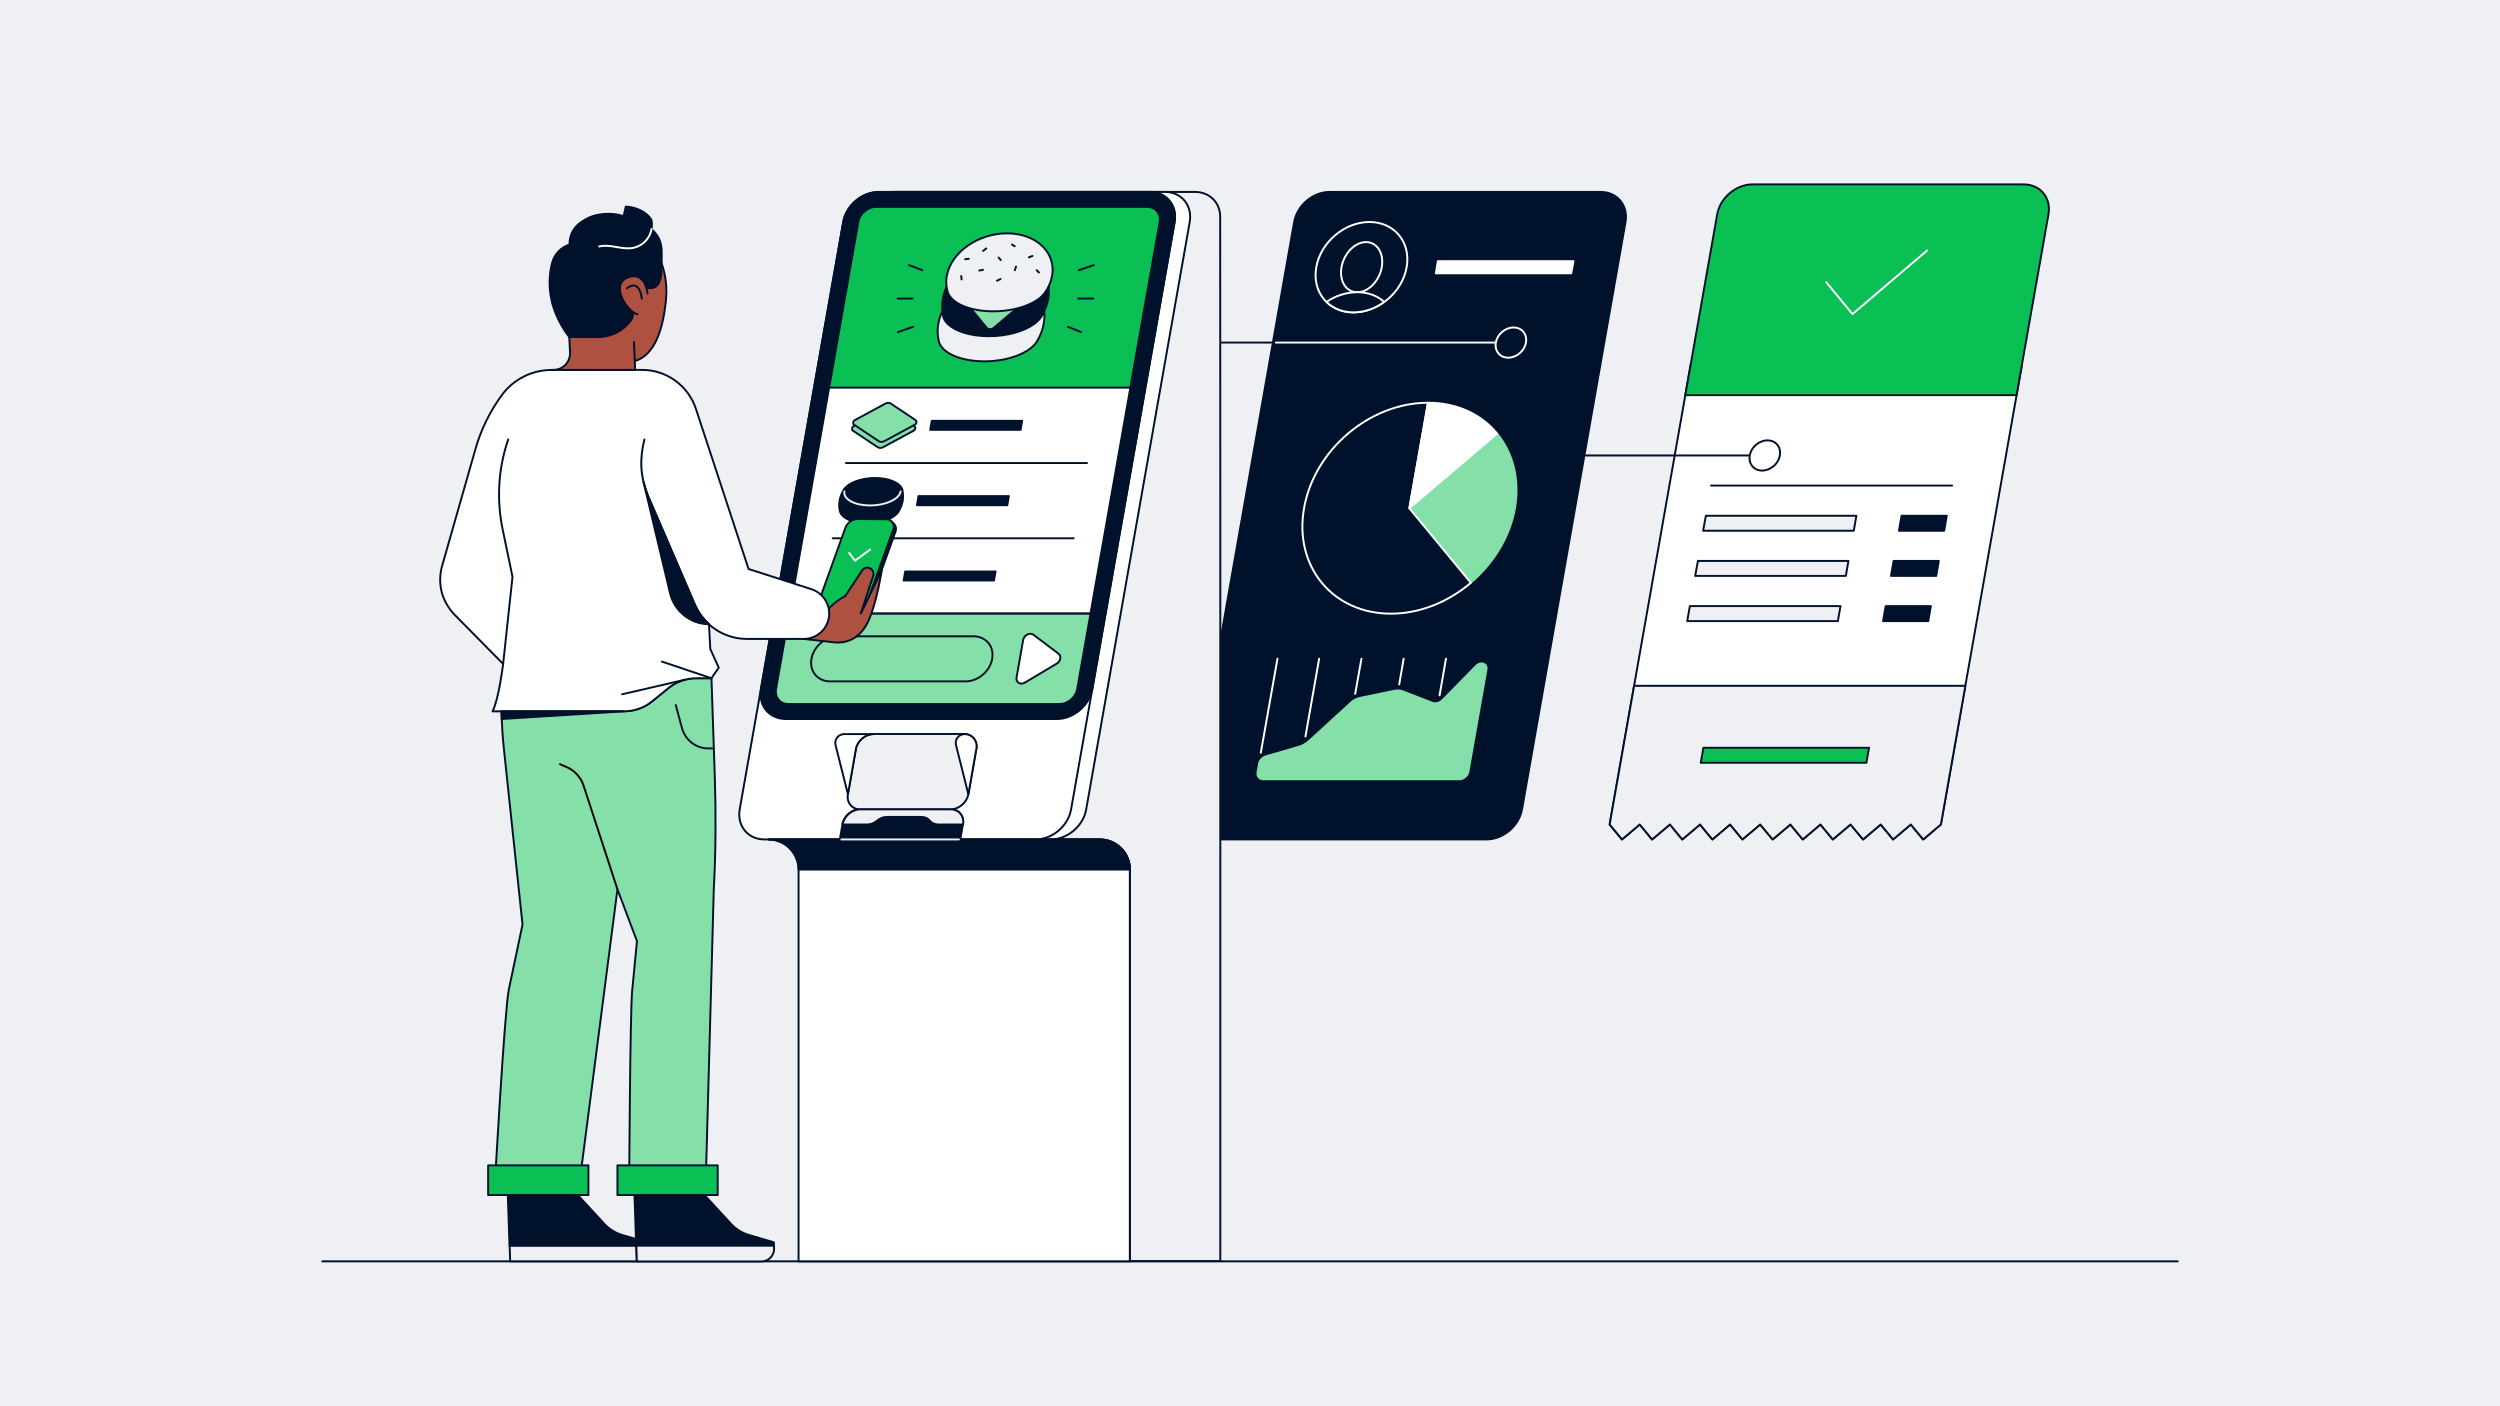 <svg xmlns="http://www.w3.org/2000/svg" xml:space="preserve" id="Layer_1" x="0" y="0" version="1.1" viewBox="0 0 1920 1080"><style>.st1{fill:#E58A76;stroke:#00112C;stroke-width:1.5;stroke-linecap:round;stroke-linejoin:round;stroke-miterlimit:10}.st6{fill:#00112C;stroke:#85DFA9;stroke-width:1.5;stroke-linecap:round;stroke-linejoin:round;stroke-miterlimit:10}.st10{fill:#00112C;stroke:#FFFFFF;stroke-width:1.5;stroke-linejoin:round;stroke-miterlimit:10}.st11{fill:#F7F8F9;stroke:#00112C;stroke-width:1.5;stroke-linecap:round;stroke-linejoin:round;stroke-miterlimit:10}.st19{fill:#FFAA80;stroke:#00112C;stroke-width:1.5;stroke-linecap:round;stroke-linejoin:round;stroke-miterlimit:10}.st20{fill:none;stroke:#85DFA9;stroke-width:1.5;stroke-linecap:round;stroke-linejoin:round;stroke-miterlimit:10}.st21{fill:#00112C;stroke:#0ABF53;stroke-width:1.5;stroke-linecap:round;stroke-linejoin:round;stroke-miterlimit:10}.st22{clip-path:url(#SVGID_00000116224841945189988490000010576001520814156722_)}.st23{fill:none;stroke:#0ABF53;stroke-width:1.5;stroke-linecap:round;stroke-linejoin:round;stroke-miterlimit:10}.st24{fill:#FFFFFF}.st25{fill:#B75A51}</style><path fill="#EEF0F3" d="M-10 0H1927.9V1080H-10z"/><path fill="#85DFA9" stroke="#00112C" stroke-linecap="round" stroke-linejoin="round" stroke-miterlimit="10" stroke-width="1.5" d="M247.5 968.7 1672.5 968.7"/><path fill="#EEF0F3" stroke="#00112C" stroke-linecap="round" stroke-linejoin="round" stroke-miterlimit="10" stroke-width="1.5" d="M1018.8 263.1 937.2 263.1"/><path fill="#00112C" stroke="#00112C" stroke-linecap="round" stroke-linejoin="round" stroke-miterlimit="10" stroke-width="1.5" d="M1141.6 644.7H933.5c-12.8 0-21.3-10.4-19.1-23.1l79.5-451.1c2.3-12.8 14.4-23.1 27.2-23.1h208.2c12.8 0 21.3 10.4 19.1 23.1l-79.5 451.1c-2.3 12.8-14.5 23.1-27.3 23.1"/><path fill="#85DFA9" stroke="#85DFA9" stroke-linecap="round" stroke-linejoin="round" stroke-miterlimit="10" stroke-width="1.5" d="m1149.8 333-67.3 57.2 47.2 57.2c17.2-14.7 29.9-34.9 33.8-57.2 3.8-22.3-1.7-42.5-13.7-57.2"/><path fill="#00112C" stroke="#FFF" stroke-linecap="round" stroke-linejoin="round" stroke-miterlimit="10" stroke-width="1.5" d="M1096.7 309.3c-44.7 0-87.4 36.2-95.2 81-7.9 44.7 22 81 66.7 81 22.4 0 44.2-9.1 61.4-23.7l-47.2-57.2z"/><path fill="#FFF" stroke="#FFF" stroke-linecap="round" stroke-linejoin="round" stroke-miterlimit="10" stroke-width="1.5" d="M1149.8 333c-12.1-14.7-30.7-23.7-53.1-23.7l-14.3 81z"/><path fill="none" stroke="#FFF" stroke-linecap="round" stroke-linejoin="round" stroke-miterlimit="10" stroke-width="1.5" d="M1105.6 534 1110.5 505.9"/><path fill="none" stroke="#FFF" stroke-linecap="round" stroke-linejoin="round" stroke-miterlimit="10" stroke-width="1.5" d="M1074.6 525.6 1078 505.9"/><path fill="none" stroke="#FFF" stroke-linecap="round" stroke-linejoin="round" stroke-miterlimit="10" stroke-width="1.5" d="M1040.8 532.8 1045.6 505.9"/><path fill="none" stroke="#FFF" stroke-linecap="round" stroke-linejoin="round" stroke-miterlimit="10" stroke-width="1.5" d="M1002.6 565.6 1013.1 505.9"/><path fill="none" stroke="#FFF" stroke-linecap="round" stroke-linejoin="round" stroke-miterlimit="10" stroke-width="1.5" d="M968.3 578.1 981.1 505.9"/><path fill="#85DFA9" stroke="#85DFA9" stroke-linecap="round" stroke-linejoin="round" stroke-miterlimit="10" stroke-width="1.5" d="M1108.1 537.5c-2.3 2.3-5.5 3.2-8.2 2.2l-22.5-8.7c-2-.8-4.4-.9-6.9-.4l-26 5.4c-2.5.5-5 1.8-7 3.7l-31.9 29.2c-2.4 2.2-5.2 3.8-8 4.6l-25.4 7.4c-2.6.8-4.8 3.1-5.2 5.5l-1.2 6.7c-.5 3.1 1.4 5.4 4.5 5.4h150.6c3 0 6.3-2.7 6.8-5.7l13.9-78.7c.8-4.4-4.4-6.3-7.7-2.9z"/><path fill="#00112C" stroke="#FFF" stroke-linecap="round" stroke-linejoin="round" stroke-miterlimit="10" stroke-width="1.5" d="M1039.5 239.9c-19.2 0-32-15.5-28.6-34.7h0c3.4-19.2 21.7-34.7 40.8-34.7h0c19.2 0 32 15.5 28.6 34.7h0c-3.3 19.2-21.6 34.7-40.8 34.7"/><ellipse cx="1045.7" cy="205.2" fill="#00112C" stroke="#FFF" stroke-linecap="round" stroke-linejoin="round" stroke-miterlimit="10" stroke-width="1.5" rx="20" ry="14.9" transform="rotate(-66.496 1045.725 205.173)"/><path fill="#00112C" stroke="#FFF" stroke-linecap="round" stroke-linejoin="round" stroke-miterlimit="10" stroke-width="1.5" d="M1018.8 231.9c5.1 5 12.3 8 20.7 8h0c8.4 0 16.7-3 23.5-8-4.9-4.6-12.2-7.5-20.8-7.5-8.6.1-16.9 2.9-23.4 7.5"/><path fill="#FFF" stroke="#FFF" stroke-linecap="round" stroke-linejoin="round" stroke-miterlimit="10" stroke-width="1.5" d="M1206.7 209.9 1102.7 209.9 1104.3 200.6 1208.4 200.6z"/><path fill="#00112C" stroke="#FFF" stroke-linecap="round" stroke-linejoin="round" stroke-miterlimit="10" stroke-width="1.5" d="M979.9 263.1 1160.4 263.1"/><path fill="#00112C" stroke="#FFF" stroke-linecap="round" stroke-linejoin="round" stroke-miterlimit="10" stroke-width="1.5" d="M1170 254.9c-1.7-2.1-4.4-3.4-7.6-3.4-6.4 0-12.5 5.2-13.6 11.6s3.1 11.6 9.5 11.6c3.2 0 6.3-1.3 8.8-3.4s4.3-5 4.8-8.2c.6-3.2-.2-6.1-1.9-8.2"/><path fill="#EEF0F3" stroke="#00112C" stroke-linecap="round" stroke-linejoin="round" stroke-miterlimit="10" stroke-width="1.5" d="M937.1 166.7c.1-10.9-7.9-19.3-19.4-19.3H686.5c-12.8 0-25 10.4-27.2 23.1l-79.5 451.1c-2.2 12.8 6.3 23.1 19.1 23.1h245.8c12.8 0 23.1 10.4 23.1 23.1v300.7h69.4V396.1z"/><path fill="#FFF" stroke="#00112C" stroke-linecap="round" stroke-linejoin="round" stroke-miterlimit="10" stroke-width="1.5" d="M598.8 644.7c-12.8 0-21.3-10.4-19.1-23.1l79.5-451.1c2.2-12.8 14.5-23.1 27.2-23.1h208.2c12.8 0 21.3 10.4 19.1 23.1l-79.5 451.1c-2.2 12.8-14.5 23.1-27.2 23.1z"/><path fill="#FFF" stroke="#00112C" stroke-linecap="round" stroke-linejoin="round" stroke-miterlimit="10" stroke-width="1.5" d="M587.2 644.7c-12.8 0-21.3-10.4-19.1-23.1l79.5-451.1c2.2-12.8 14.5-23.1 27.2-23.1H883c12.8 0 21.3 10.4 19.1 23.1l-79.5 451.1c-2.2 12.8-14.5 23.1-27.2 23.1z"/><path fill="#00112C" stroke="#00112C" stroke-linecap="round" stroke-linejoin="round" stroke-miterlimit="10" stroke-width="1.5" d="M737.5 644.7H645l2-11.6c1.1-6.4 7.2-11.6 13.6-11.6H730c6.4 0 10.7 5.2 9.5 11.6z"/><path fill="#EEF0F3" stroke="#00112C" stroke-linecap="round" stroke-linejoin="round" stroke-miterlimit="10" stroke-width="1.5" d="M730.1 621.6h-69.4c-6.4 0-10.7-5.2-9.5-11.6l6.1-34.7c1.1-6.4 7.2-11.6 13.6-11.6h69.4c6.4 0 10.7 5.2 9.5 11.6l-6.1 34.7c-1.2 6.4-7.3 11.6-13.6 11.6"/><path fill="#00112C" stroke="#00112C" stroke-linecap="round" stroke-linejoin="round" stroke-miterlimit="10" stroke-width="1.5" d="M603.5 552.2c-12.8 0-21.3-10.4-19.1-23.1l63.2-358.5c2.2-12.8 14.5-23.1 27.2-23.1H883c12.8 0 21.3 10.4 19.1 23.1l-63.2 358.5c-2.2 12.8-14.5 23.1-27.2 23.1z"/><path fill="#EEF0F3" stroke="#00112C" stroke-linecap="round" stroke-linejoin="round" stroke-miterlimit="10" stroke-width="1.5" d="M647.1 633.2h19c2.6 0 5.3-1 7.5-2.9h0c2.2-1.9 4.9-2.9 7.5-2.9h26.5c2.6 0 4.9 1 6.5 2.9h0c1.5 1.9 3.9 2.9 6.5 2.9h19v0c1.1-6.4-3.1-11.6-9.5-11.6h-69.4c-6.4 0-12.5 5.2-13.6 11.6"/><path fill="#FFF" stroke="#00112C" stroke-linecap="round" stroke-linejoin="round" stroke-miterlimit="10" stroke-width="1.5" d="M890.6 170.5c1.1-6.4-3.1-11.6-9.5-11.6H672.8c-6.4 0-12.5 5.2-13.6 11.6l-53 300.7h231.3z"/><path fill="#85DFA9" stroke="#00112C" stroke-linecap="round" stroke-linejoin="round" stroke-miterlimit="10" stroke-width="1.5" d="M606.2 471.2 596 529.1c-1.1 6.4 3.1 11.6 9.5 11.6h208.2c6.4 0 12.5-5.2 13.6-11.6l10.2-57.8H606.2z"/><path fill="#FFF" stroke="#00112C" stroke-linecap="round" stroke-linejoin="round" stroke-miterlimit="10" stroke-width="1.5" d="m785.8 491.4-5.1 29c-.7 3.7 3.1 5.9 6.5 3.8l24.3-14.5c3.1-1.8 3.8-5.9 1.4-7.7l-19.2-14.5c-2.7-2-7.2.2-7.9 3.9"/><path fill="#85DFA9" stroke="#00112C" stroke-linecap="round" stroke-linejoin="round" stroke-miterlimit="10" stroke-width="1.5" d="M741.6 523.3H637.5c-9.6 0-16-7.8-14.3-17.3v0c1.7-9.6 10.8-17.3 20.4-17.3h104.1c9.6 0 16 7.8 14.3 17.3v0c-1.7 9.5-10.8 17.3-20.4 17.3"/><path fill="#0ABF53" stroke="#00112C" stroke-linecap="round" stroke-linejoin="round" stroke-miterlimit="10" stroke-width="1.5" d="M890.6 170.5c1.1-6.4-3.1-11.6-9.5-11.6H672.8c-6.4 0-12.5 5.2-13.6 11.6l-22.4 127.2h231.3z"/><path fill="#00112C" stroke="#00112C" stroke-linecap="round" stroke-linejoin="round" stroke-miterlimit="10" stroke-width="1.5" d="M804.8 216.4c-.1-.3-.1-.7-.2-1-2.4-8.6-16.6-15-34.9-15s-34.7 6.4-40.2 15c-.2.3-.4.7-.6 1-2.3 4-4 8.4-4.8 12.9-.8 4.6-.6 8.9.3 12.9.1.3.1.7.2 1 2.4 8.6 16.6 15 34.9 15s34.7-6.4 40.2-15c.2-.3.4-.7.6-1 2.3-4 4-8.4 4.8-12.9.7-4.5.6-8.9-.3-12.9"/><path fill="#85DFA9" stroke="#00112C" stroke-linecap="round" stroke-linejoin="round" stroke-miterlimit="10" stroke-width="1.5" d="m744.2 235.2 13.6 16.5c1.2 1.5 3.7 1.5 5.5 0l19.5-16.5z"/><path fill="#EEF0F3" stroke="#00112C" stroke-linecap="round" stroke-linejoin="round" stroke-miterlimit="10" stroke-width="1.5" d="M801.4 235.7q.3 1.65 0 3.3c-.6 3.5-3.1 6.8-6.9 9.6-7.7 5.8-20.8 9.6-35.1 9.6s-26-3.9-31.7-9.6c-2.8-2.8-4.1-6.1-3.5-9.6q.3-1.65 1.2-3.3c-2.3 4-4 8.4-4.8 12.9-.8 4.6-.6 8.9.3 12.9.1.3.1.7.2 1 2.4 8.6 16.6 15 34.9 15s34.7-6.4 40.2-15c.2-.3.4-.7.6-1 2.3-4 4-8.4 4.8-12.9s.7-8.9-.2-12.9"/><path fill="#EEF0F3" stroke="#00112C" stroke-linecap="round" stroke-linejoin="round" stroke-miterlimit="10" stroke-width="1.5" d="M773.4 179.2c-22.4 0-43.1 14.7-46.3 32.8-.7 4.1-.4 8.1.6 11.7v.1c.1.6.3 1.1.6 1.6 0 .1 0 .1.1.2 3.5 7.8 17.1 13.5 34.4 13.5s32.9-5.7 39.1-13.5c0-.1.1-.1.1-.2.4-.5.8-1.1 1.1-1.6l.1-.1c2.4-3.6 4-7.6 4.8-11.7 3.3-18.1-12.3-32.8-34.6-32.8"/><path fill="#EEF0F3" stroke="#00112C" stroke-linecap="round" stroke-linejoin="round" stroke-miterlimit="10" stroke-width="1.5" d="M755.1 192.7 757.4 190.8"/><path fill="#EEF0F3" stroke="#00112C" stroke-linecap="round" stroke-linejoin="round" stroke-miterlimit="10" stroke-width="1.5" d="M738.2 212 738.5 214.6"/><path fill="#EEF0F3" stroke="#00112C" stroke-linecap="round" stroke-linejoin="round" stroke-miterlimit="10" stroke-width="1.5" d="M766.9 197.8 768.6 199.7"/><path fill="#EEF0F3" stroke="#00112C" stroke-linecap="round" stroke-linejoin="round" stroke-miterlimit="10" stroke-width="1.5" d="M790.2 197.6 792.9 196.6"/><path fill="#EEF0F3" stroke="#00112C" stroke-linecap="round" stroke-linejoin="round" stroke-miterlimit="10" stroke-width="1.5" d="M741.2 199.1 744 198.7"/><path fill="#EEF0F3" stroke="#00112C" stroke-linecap="round" stroke-linejoin="round" stroke-miterlimit="10" stroke-width="1.5" d="M752.1 207.8 754.9 207.2"/><path fill="#EEF0F3" stroke="#00112C" stroke-linecap="round" stroke-linejoin="round" stroke-miterlimit="10" stroke-width="1.5" d="M765.7 215.6 768.4 214.3"/><path fill="#EEF0F3" stroke="#00112C" stroke-linecap="round" stroke-linejoin="round" stroke-miterlimit="10" stroke-width="1.5" d="M777.2 187.8 779.3 189.1"/><path fill="#EEF0F3" stroke="#00112C" stroke-linecap="round" stroke-linejoin="round" stroke-miterlimit="10" stroke-width="1.5" d="M780.3 204.8 779.4 207.5"/><path fill="#EEF0F3" stroke="#00112C" stroke-linecap="round" stroke-linejoin="round" stroke-miterlimit="10" stroke-width="1.5" d="M796.2 207.5 797.9 209.3"/><path fill="#FFF" stroke="#00112C" stroke-linecap="round" stroke-linejoin="round" stroke-miterlimit="10" stroke-width="1.5" d="M839.7 229.3 828.1 229.3"/><path fill="#FFF" stroke="#00112C" stroke-linecap="round" stroke-linejoin="round" stroke-miterlimit="10" stroke-width="1.5" d="M830.3 255 820.1 251"/><path fill="#FFF" stroke="#00112C" stroke-linecap="round" stroke-linejoin="round" stroke-miterlimit="10" stroke-width="1.5" d="M840.1 203.6 828.5 207.5"/><path fill="#FFF" stroke="#00112C" stroke-linecap="round" stroke-linejoin="round" stroke-miterlimit="10" stroke-width="1.5" d="M689.4 229.3 700.9 229.3"/><path fill="#FFF" stroke="#00112C" stroke-linecap="round" stroke-linejoin="round" stroke-miterlimit="10" stroke-width="1.5" d="M689.7 255 701.3 251"/><path fill="#FFF" stroke="#00112C" stroke-linecap="round" stroke-linejoin="round" stroke-miterlimit="10" stroke-width="1.5" d="M698.1 203.6 708.3 207.5"/><path fill="#EEF0F3" stroke="#00112C" stroke-linecap="round" stroke-linejoin="round" stroke-miterlimit="10" stroke-width="1.5" d="M649.7 355.6 834.8 355.6"/><path fill="#EEF0F3" stroke="#00112C" stroke-linecap="round" stroke-linejoin="round" stroke-miterlimit="10" stroke-width="1.5" d="M639.5 413.4 824.6 413.4"/><path fill="#85DFA9" stroke="#00112C" stroke-linecap="round" stroke-linejoin="round" stroke-miterlimit="10" stroke-width="1.5" d="m674 343.4-18.9-12.6c-1.2-.8-.9-2.8.6-3.6l23.3-12.6c1.5-.8 3.1-.8 4.3 0l18.9 12.6c1.2.8.9 2.8-.6 3.6l-23.3 12.6c-1.4.8-3.1.8-4.3 0"/><path fill="#85DFA9" stroke="#00112C" stroke-linecap="round" stroke-linejoin="round" stroke-miterlimit="10" stroke-width="1.5" d="M674.8 338.8 656 326.2c-1.2-.8-.9-2.8.6-3.6l23.3-12.6c1.5-.8 3.1-.8 4.3 0l18.9 12.6c1.2.8.9 2.8-.6 3.6l-23.3 12.6c-1.5.8-3.2.8-4.4 0"/><path fill="#00112C" stroke="#00112C" stroke-linecap="round" stroke-linejoin="round" stroke-miterlimit="10" stroke-width="1.5" d="M715.6 323.2 785 323.2 783.8 330.1 714.4 330.1z"/><path fill="#00112C" stroke="#00112C" stroke-linecap="round" stroke-linejoin="round" stroke-miterlimit="10" stroke-width="1.5" d="M705.4 381 774.8 381 773.6 388 704.2 388z"/><path fill="#00112C" stroke="#00112C" stroke-linecap="round" stroke-linejoin="round" stroke-miterlimit="10" stroke-width="1.5" d="M695.2 438.9 764.6 438.9 763.4 445.8 694 445.8z"/><path fill="#00112C" stroke="#00112C" stroke-linecap="round" stroke-linejoin="round" stroke-miterlimit="10" stroke-width="1.5" d="M693.1 376.7c0-.2-.1-.4-.1-.6-1.5-5.1-10-9-20.9-9-11 0-20.8 3.8-24.1 9l-.3.6c-1.4 2.4-2.4 5-2.9 7.8-.5 2.7-.4 5.3.2 7.8 0 .2.1.4.1.6 1.5 5.1 10 9 20.9 9 11 0 20.8-3.8 24.1-9l.3-.6c1.4-2.4 2.4-5 2.9-7.8.4-2.7.3-5.3-.2-7.8"/><path fill="none" stroke="#EEF0F3" stroke-linecap="round" stroke-linejoin="round" stroke-miterlimit="10" stroke-width="1.5" d="M691.7 377.4c-1.1 6-11.6 10.8-23.5 10.8s-20.7-4.8-19.7-10.8"/><path fill="#FFF" stroke="#00112C" stroke-linecap="round" stroke-linejoin="round" stroke-miterlimit="10" stroke-width="1.5" d="M613.3 968.7h254.4V667.8c0-12.8-10.4-23.1-23.1-23.1H590.2h0c12.8 0 23.1 10.4 23.1 23.1z"/><path fill="#00112C" stroke="#00112C" stroke-linecap="round" stroke-linejoin="round" stroke-miterlimit="10" stroke-width="1.5" d="M613.3 667.8h254.4v0c0-12.8-10.4-23.1-23.1-23.1H590.2h0c12.8 0 23.1 10.4 23.1 23.1"/><path fill="#FFF" stroke="#00112C" stroke-linecap="round" stroke-linejoin="round" stroke-miterlimit="10" stroke-width="1.5" d="M670.9 563.8h-22.6c-4.4 0-7.7 4.2-6.6 8.4l9.5 37.8 6.1-34.7c1.1-6.4 7.2-11.5 13.6-11.5M743.7 610l-9.5-37.8c-1.1-4.3 2.2-8.4 6.6-8.4h0c5.8 0 10.1 5.2 9.1 10.9z"/><path fill="none" stroke="#EEF0F3" stroke-linecap="round" stroke-linejoin="round" stroke-miterlimit="10" stroke-width="1.5" d="M646.2 644.7 736.4 644.7"/><path fill="#FFF" stroke="#00112C" stroke-linecap="round" stroke-linejoin="round" stroke-miterlimit="10" stroke-width="1.5" d="M1490.6 633.2 1552.8 280.4 1298.4 280.4 1236.2 633.2 1245.7 644.7 1259.3 633.2 1268.8 644.7 1282.5 633.2 1292 644.7 1305.6 633.2 1315.1 644.7 1328.7 633.2 1338.2 644.7 1351.8 633.2 1361.4 644.7 1375 633.2 1384.5 644.7 1398.1 633.2 1407.6 644.7 1421.2 633.2 1430.8 644.7 1444.4 633.2 1453.9 644.7 1467.5 633.2 1477 644.7z"/><path fill="#0ABF53" stroke="#00112C" stroke-linecap="round" stroke-linejoin="round" stroke-miterlimit="10" stroke-width="1.5" d="M1573.2 164.7c2.3-12.8-6.3-23.1-19.1-23.1H1346c-12.8 0-25 10.4-27.2 23.1l-24.5 138.8h254.4z"/><path fill="none" stroke="#FFF" stroke-linecap="round" stroke-linejoin="round" stroke-miterlimit="10" stroke-width="1.5" d="M1402.6 216.8 1422.7 241.2 1480 192.4"/><path fill="#EEF0F3" stroke="#00112C" stroke-linecap="round" stroke-linejoin="round" stroke-miterlimit="10" stroke-width="1.5" d="M1310.1 396.1 1308 407.6 1423.7 407.6 1425.7 396.1z"/><path fill="#00112C" stroke="#00112C" stroke-linecap="round" stroke-linejoin="round" stroke-miterlimit="10" stroke-width="1.5" d="M1460.4 396.1 1458.4 407.6 1493.1 407.6 1495.1 396.1z"/><path fill="#EEF0F3" stroke="#00112C" stroke-linecap="round" stroke-linejoin="round" stroke-miterlimit="10" stroke-width="1.5" d="M1304 430.8 1301.9 442.3 1417.6 442.3 1419.6 430.8z"/><path fill="#00112C" stroke="#00112C" stroke-linecap="round" stroke-linejoin="round" stroke-miterlimit="10" stroke-width="1.5" d="M1454.3 430.8 1452.3 442.3 1487 442.3 1489 430.8z"/><path fill="#EEF0F3" stroke="#00112C" stroke-linecap="round" stroke-linejoin="round" stroke-miterlimit="10" stroke-width="1.5" d="M1297.8 465.5 1295.8 477 1411.5 477 1413.5 465.5z"/><path fill="#00112C" stroke="#00112C" stroke-linecap="round" stroke-linejoin="round" stroke-miterlimit="10" stroke-width="1.5" d="M1448.2 465.5 1446.2 477 1480.9 477 1482.9 465.5z"/><path fill="#00112C" stroke="#00112C" stroke-linecap="round" stroke-linejoin="round" stroke-miterlimit="10" stroke-width="1.5" d="M1314.1 372.9 1499.2 372.9"/><path fill="#EEF0F3" stroke="#00112C" stroke-linecap="round" stroke-linejoin="round" stroke-miterlimit="10" stroke-width="1.5" d="M1255 526.7 1236.2 633.2 1245.7 644.7 1259.3 633.2 1268.8 644.7 1282.5 633.2 1292 644.7 1305.6 633.2 1315.1 644.7 1328.7 633.2 1338.2 644.7 1351.8 633.2 1361.4 644.7 1375 633.2 1384.5 644.7 1398.1 633.2 1407.6 644.7 1421.2 633.2 1430.8 644.7 1444.4 633.2 1453.9 644.7 1467.5 633.2 1477 644.7 1490.6 633.2 1509.4 526.7z"/><path fill="#0ABF53" stroke="#00112C" stroke-linecap="round" stroke-linejoin="round" stroke-miterlimit="10" stroke-width="1.5" d="M1308.2 574.3 1306.2 585.8 1433.4 585.8 1435.4 574.3z"/><path fill="#EEF0F3" stroke="#00112C" stroke-linecap="round" stroke-linejoin="round" stroke-miterlimit="10" stroke-width="1.5" d="M1216.8 349.8 1355.4 349.8"/><path fill="#FFF" stroke="#00112C" stroke-linecap="round" stroke-linejoin="round" stroke-miterlimit="10" stroke-width="1.5" d="M1365 341.6c-1.7-2.1-4.4-3.4-7.6-3.4-6.4 0-12.5 5.2-13.6 11.6s3.1 11.6 9.5 11.6c3.2 0 6.3-1.3 8.8-3.4s4.3-5 4.8-8.2c.6-3.2-.2-6.1-1.9-8.2"/><path fill="#00112C" stroke="#00112C" stroke-linecap="round" stroke-linejoin="round" stroke-miterlimit="10" stroke-width="1.5" d="m631.2 461.9 19.7-54.7c1.5-4.2 5.5-7 10-6.9l21.6.2c3.9 0 6.6 3.9 5.3 7.6l-19.7 54.7c-1.5 4.2-5.5 7-10 6.9l-21.6-.2c-3.9 0-6.6-3.9-5.3-7.6"/><path fill="#0ABF53" stroke="#00112C" stroke-linecap="round" stroke-linejoin="round" stroke-miterlimit="10" stroke-width="1.5" d="m629.5 460.2 19.7-54.7c1.5-4.2 5.5-7 10-6.9l21.6.2c3.9 0 6.6 3.9 5.3 7.6l-19.7 54.7c-1.5 4.2-5.5 7-10 6.9l-21.6-.2c-3.9 0-6.7-3.9-5.3-7.6"/><path fill="#0ABF53" stroke="#FFF" stroke-linecap="round" stroke-linejoin="round" stroke-miterlimit="10" stroke-width="1.5" d="M652.2 424.7 656.6 430.6 668.2 422.1"/><path fill="#AF5141" stroke="#00112C" stroke-linecap="round" stroke-linejoin="round" stroke-miterlimit="10" stroke-width="1.5" d="M649.2 457.7c-8.8 4.4-15.3 12.6-15.3 12.6l-16.6 20.4 24.3 2.7c9.7.6 19.9-3.5 26-18s9.6-37.4 9.6-37.4l-16.1 33.2 9.5-29c.8-2.5-.5-5.1-3-6h0c-2.1-.7-4.3.1-5.5 1.9z"/><path fill="#85DFA9" stroke="#00112C" stroke-linecap="round" stroke-linejoin="round" stroke-miterlimit="10" stroke-width="1.5" d="m474.2 683 15 39.8-3.7 38.1c-1.6 16.5-2.3 151.2-2.3 151.2h58.7l6.3-229.6c1.5-26.3 1.7-58.5.8-85l-2.6-76.7h-11.5c-7.9 0-15.5 2.7-21.5 7.6l-12.6 10.2c-6 4.9-13.6 7.6-21.5 7.6l-94.1-13.6v13.6c.2 10.3.8 20.6 2 30.9l14.1 133-10.5 49.7c-3.3 15.8-10.9 152.2-10.9 152.2h64.7z"/><path fill="#AF5141" stroke="#00112C" stroke-linecap="round" stroke-linejoin="round" stroke-miterlimit="10" stroke-width="1.5" d="M511.5 230c-2.7 28.6-12 50.8-34.4 47.9s-49.6-29.9-46.8-58.5 23.2-49.3 45.6-46.4 38.3 28.5 35.6 57"/><path fill="#FFF" stroke="#00112C" stroke-linecap="round" stroke-linejoin="round" stroke-miterlimit="10" stroke-width="1.5" d="m574.9 437-40.4-122.9c-5.8-17.8-22.6-30-41.1-30H424c-15.3 0-29.4 7-38.4 19.1-9.2 12.5-16.2 26.6-20.5 41.8l-25.6 89.8c-1.8 6.4-1.9 13-.4 19.4 1.7 6.9 5.4 13.2 10.4 18.3l36.9 37.4s-3.2 26.6-8.1 36.4h100.9c7.9 0 15.5-2.7 21.5-7.6l12.6-10.2c6-4.9 13.6-7.6 21.5-7.6h11.5l5.7-8.1-6.5-14.4-1-18.9c7.9 7.1 18.2 11.2 29.1 11.2h43.7c11.1 0 19.9-9.2 19.5-20.2v0c-.3-8.3-5.7-15.4-13.6-18z"/><path fill="none" stroke="#00112C" stroke-linecap="round" stroke-linejoin="round" stroke-miterlimit="10" stroke-width="1.5" d="M544.6 479.4c-4.7-4.2-8.5-9.4-11.1-15.4l-35.6-82.5c-6.2-15.3-6.9-28.3-3-44-3.9 15.7-3.1 28.7 3 44"/><path fill="none" stroke="#000" stroke-miterlimit="10" stroke-width="1.5" d="m474.2 683-26-79.6c-2.1-6.4-6.8-11.6-13-14.3l-5.6-2.4"/><path fill="none" stroke="#00112C" stroke-linecap="round" stroke-linejoin="round" stroke-miterlimit="10" stroke-width="1.5" d="M508.3 508.1 546.4 520.9"/><path fill="#EEF0F3" stroke="#00112C" stroke-linecap="round" stroke-linejoin="round" stroke-miterlimit="10" stroke-width="1.5" d="M477.8 533.2 526.2 522"/><path fill="#EEF0F3" stroke="#00112C" stroke-linecap="round" stroke-linejoin="round" stroke-miterlimit="10" stroke-width="1.5" d="M391.4 956.6 391.8 968.7 489.1 968.7 488.7 956.6z"/><path fill="#00112C" stroke="#00112C" stroke-linecap="round" stroke-linejoin="round" stroke-miterlimit="10" stroke-width="1.5" d="m488.5 951.6-10.8-3.2c-5.2-1.5-10-4.5-13.7-8.6l-25.5-27.7h-48.7l1.5 44.5h97.3z"/><path fill="#00112C" stroke="#00112C" stroke-linecap="round" stroke-linejoin="round" stroke-miterlimit="10" stroke-width="1.5" d="m594.4 956.6-.1-2.5-19.3-5.7c-5.2-1.5-10-4.5-13.7-8.6l-25.5-27.7h-48.7l1.3 39.4.2 5h105.8z"/><path fill="#EEF0F3" stroke="#00112C" stroke-linecap="round" stroke-linejoin="round" stroke-miterlimit="10" stroke-width="1.5" d="m488.7 956.6.4 12.2h95.6c5.6 0 10-4.5 9.8-10.1l-.1-2H488.7z"/><path fill="#00112C" stroke="#00112C" stroke-linecap="round" stroke-linejoin="round" stroke-miterlimit="10" stroke-width="1.5" d="m533.5 464-35.6-82.5q-2.25-5.7-3.6-11.1l20.3 85.2c3.3 13.9 15.8 23.8 30 23.8h0c-4.7-4.2-8.5-9.4-11.1-15.4"/><path fill="#85DFA9" stroke="#00112C" stroke-linecap="round" stroke-linejoin="round" stroke-miterlimit="10" stroke-width="1.5" d="m519 541.5 4.8 17.8c2.5 9.1 10.8 15.5 20.1 15.5h4.3"/><path fill="#AF5141" stroke="#00112C" stroke-linecap="round" stroke-linejoin="round" stroke-miterlimit="10" stroke-width="1.5" d="m430.6 231.2 6.6 27.7.6 11.9c.2 7.4-5.5 13.3-12.9 13.3h-1.5 64.4l-.9-21.4"/><path fill="#00112C" stroke="#00112C" stroke-linecap="round" stroke-linejoin="round" stroke-miterlimit="10" stroke-width="1.5" d="M508.2 195.3c.3-11.2-3.7-15.2-7.8-19.4h0c.4-2.4.4-4.9-.2-7.2l-.3-.4c-4.4-6.8-13.9-9.6-19.3-9.6l-1.7 7.4c-6.9-2.7-16.9-2.4-24 0-3.7 1.3-7.2 3.3-10.3 5.8-4.5 3.7-7.1 9.2-7.2 14.9v1c-6.6 2.1-11.7 7.5-13.4 14.2-3.2 12.4-4.4 33.7 13.2 56.9h21.9c9.5 0 18.7-4.2 24.6-11.8.3-.4.7-.9 1-1.3 2.2-3 1.8-7.1-.8-9.7-2.3-2.2-4.7-5-5.7-7.3-1.2-3.1-1.6-6.6-.5-9.8s4.1-5.8 7.4-6c3.2-.2 6.1 1.9 7.9 4.5l.3.4c1.9 2.9 5.7 4.3 9 2.9 6.9-2.9 5.6-14.5 5.9-25.5"/><path fill="none" stroke="#FFF" stroke-linecap="round" stroke-linejoin="round" stroke-miterlimit="10" stroke-width="1.5" d="M460.2 189.3c8.5-2.1 17.3 2.7 25.9 1.1 4.7-.9 9.1-3.8 11.7-7.9 1.3-2 2.2-4.3 2.6-6.6"/><path fill="none" stroke="#00112C" stroke-linecap="round" stroke-linejoin="round" stroke-miterlimit="10" stroke-width="1.5" d="m386.4 509.9 7.2-66.9-7.5-36.1c-4.9-23.3-3.4-47.3 4.2-69.4h0"/><path fill="#00112C" stroke="#00112C" stroke-linecap="round" stroke-linejoin="round" stroke-miterlimit="10" stroke-width="1.5" d="M385.3 552.2 479.2 546.3 385.1 546.3z"/><path fill="#0ABF53" stroke="#00112C" stroke-linecap="round" stroke-linejoin="round" stroke-miterlimit="10" stroke-width="1.5" d="M374.9 895H451.9V917.8H374.9z"/><path fill="#0ABF53" stroke="#00112C" stroke-linecap="round" stroke-linejoin="round" stroke-miterlimit="10" stroke-width="1.5" d="M474.2 895H551.2V917.8H474.2z"/><path fill="#AF5141" stroke="#00112C" stroke-linecap="round" stroke-linejoin="round" stroke-miterlimit="10" stroke-width="1.5" d="M497.3 225.4s-1.5-17.7-15.4-12.2c-13.8 5.5.4 27 7.7 28.1"/><path fill="#AF5141" stroke="#00112C" stroke-linecap="round" stroke-linejoin="round" stroke-miterlimit="10" stroke-width="1.5" d="M481.5 221.4s9.2-8.3 11.4 7.9"/></svg>